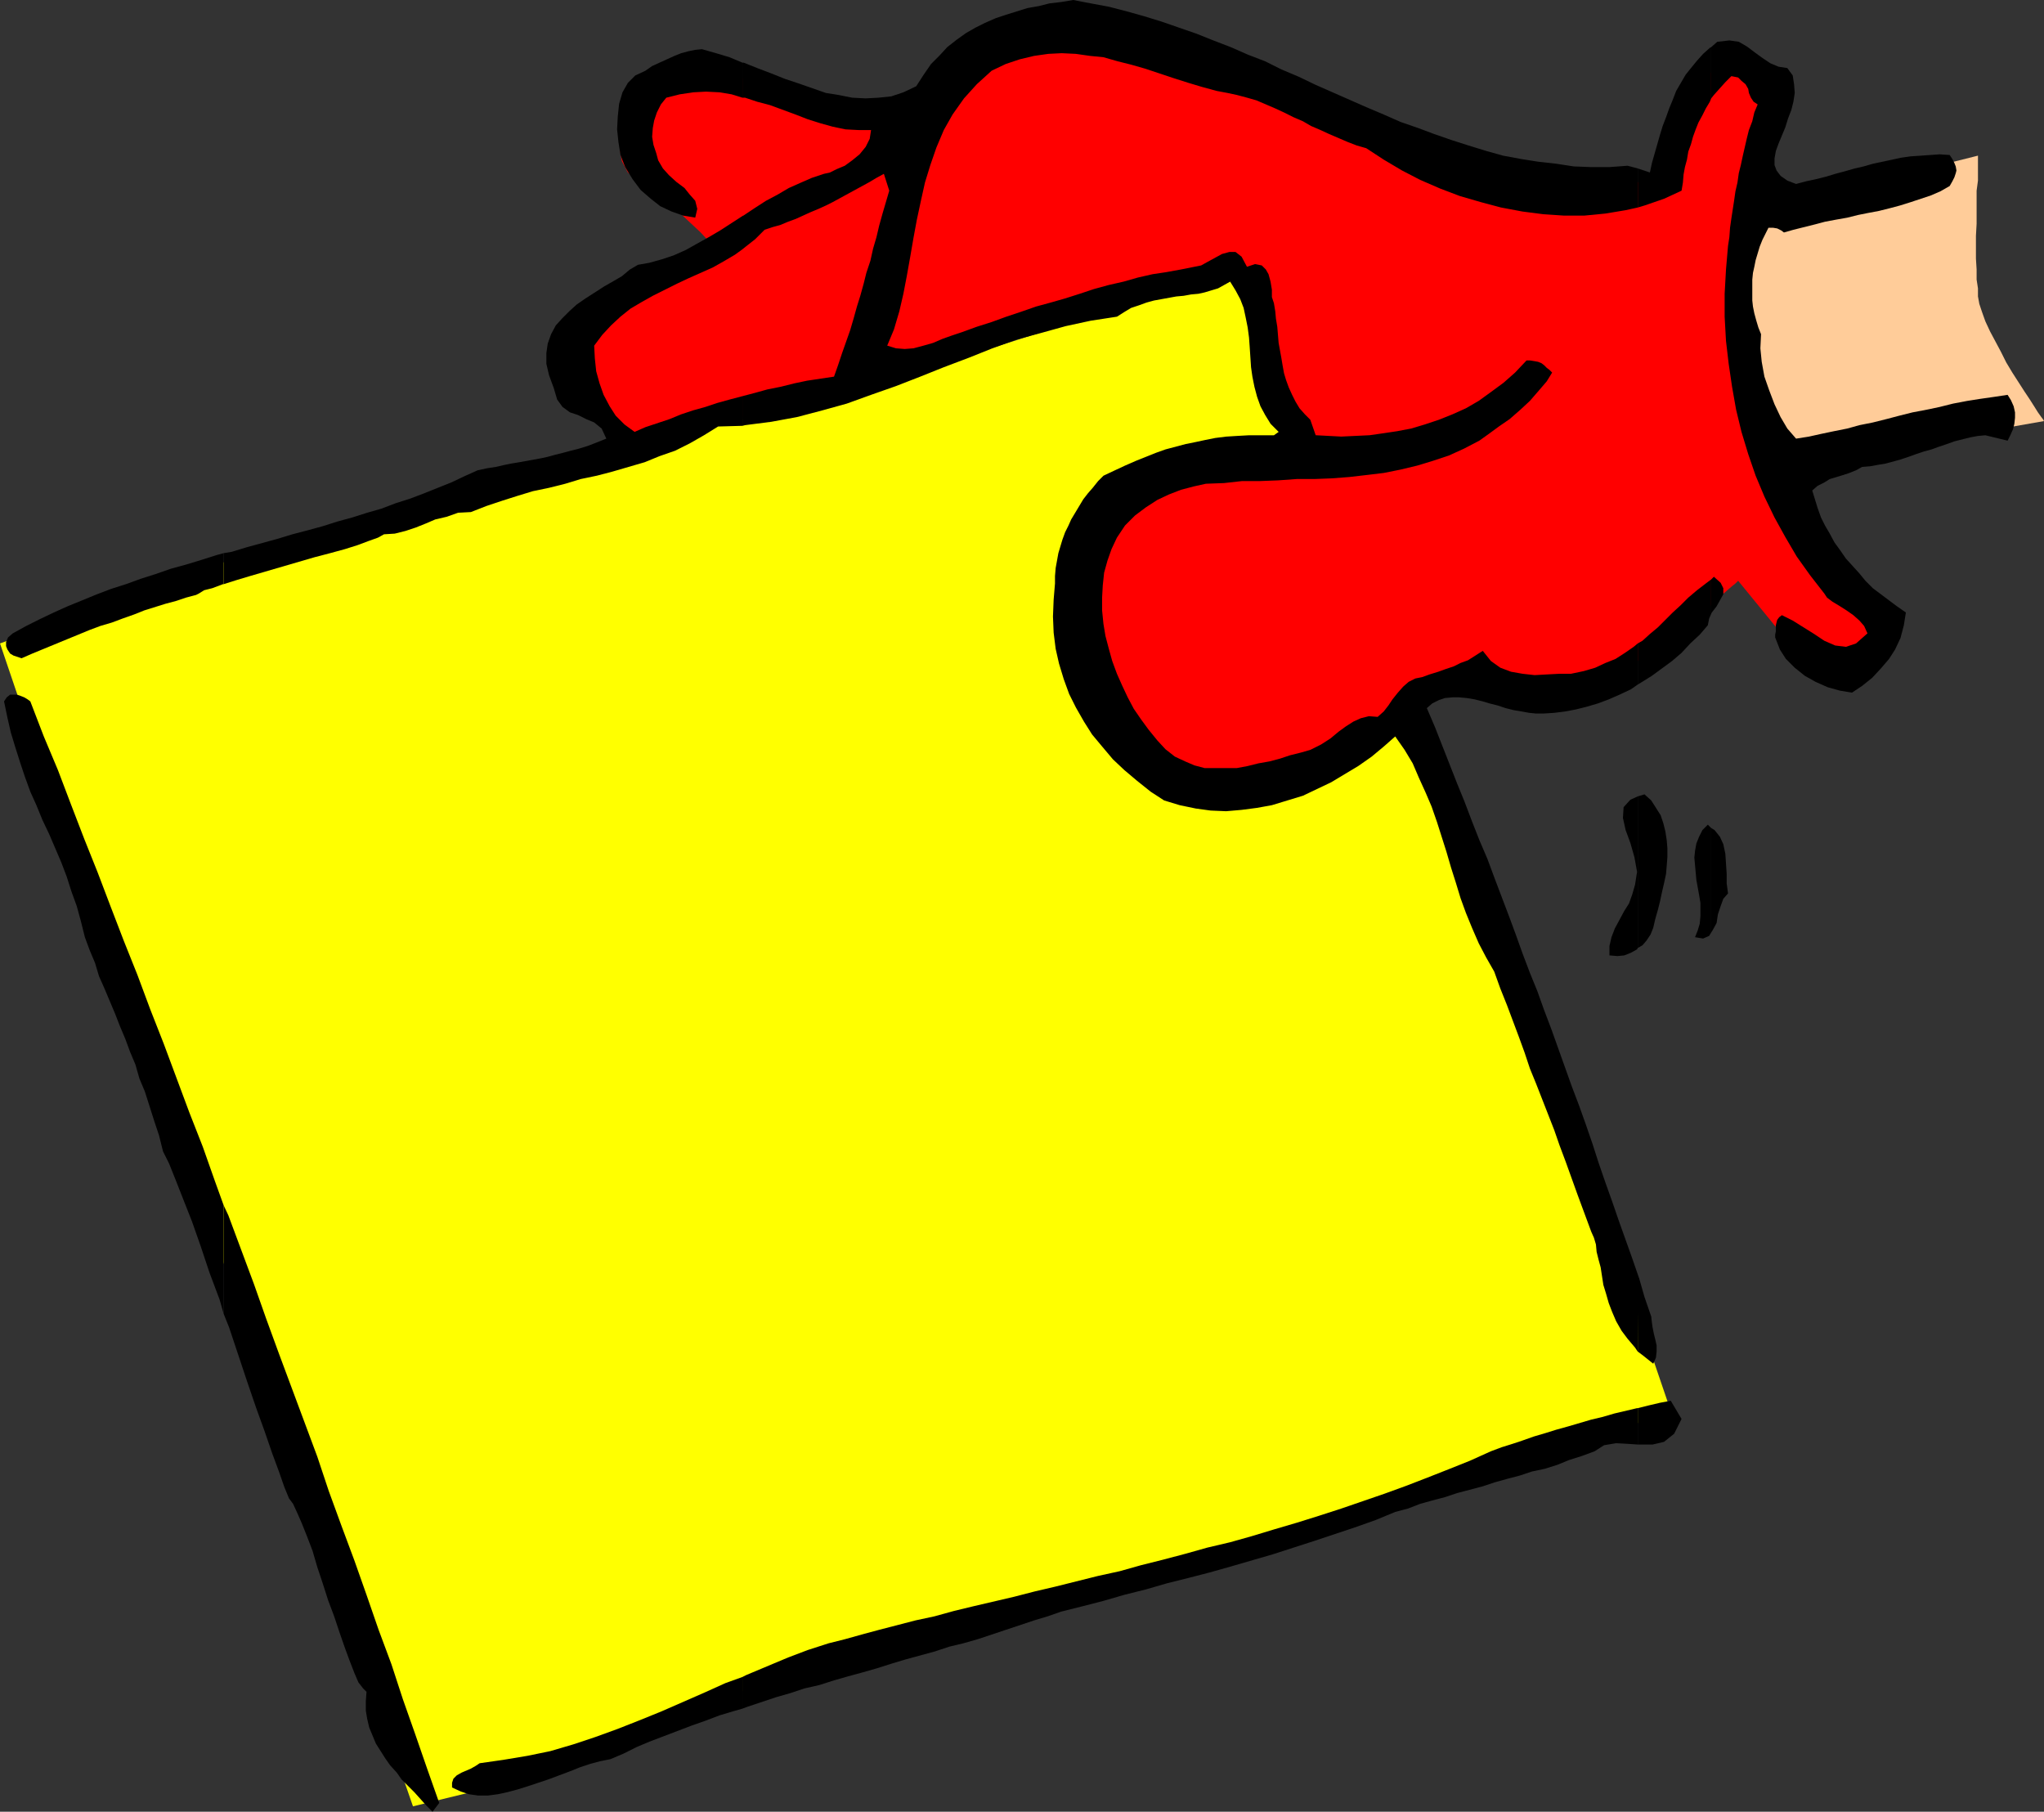 <?xml version="1.0" encoding="UTF-8" standalone="no"?>
<svg
   version="1.0"
   width="129.724mm"
   height="114.971mm"
   id="svg23"
   sodipodi:docname="Sign 2.wmf"
   xmlns:inkscape="http://www.inkscape.org/namespaces/inkscape"
   xmlns:sodipodi="http://sodipodi.sourceforge.net/DTD/sodipodi-0.dtd"
   xmlns="http://www.w3.org/2000/svg"
   xmlns:svg="http://www.w3.org/2000/svg">
  <rect width="100%" height="100%" fill="#333333" stroke="none"/>
  <sodipodi:namedview
     id="namedview23"
     pagecolor="#ffffff"
     bordercolor="#000000"
     borderopacity="0.25"
     inkscape:showpageshadow="2"
     inkscape:pageopacity="0.0"
     inkscape:pagecheckerboard="0"
     inkscape:deskcolor="#d1d1d1"
     inkscape:document-units="mm" />
  <defs
     id="defs1">
    <pattern
       id="WMFhbasepattern"
       patternUnits="userSpaceOnUse"
       width="6"
       height="6"
       x="0"
       y="0" />
  </defs>
  <path
     style="fill:#ffcc99;fill-opacity:1;fill-rule:evenodd;stroke:none"
     d="m 474.457,37.329 -28.442,7.11 -29.088,4.363 v 0.485 l -0.323,0.646 -0.162,1.454 -0.485,1.939 -0.323,2.262 -0.485,2.424 -0.323,2.909 -0.485,3.07 -0.323,3.232 -0.162,3.394 -0.162,3.394 0.162,3.555 0.162,3.555 0.323,3.07 0.646,3.232 0.97,2.909 1.778,5.333 1.616,4.525 1.454,3.878 1.131,3.232 0.97,2.262 0.646,1.616 0.323,1.131 0.162,0.323 66.256,-11.635 -0.162,-0.323 -0.485,-0.646 -0.808,-1.131 -0.808,-1.293 -1.131,-1.778 -1.293,-1.939 -1.454,-2.262 -1.454,-2.262 -1.454,-2.424 -1.293,-2.586 -1.293,-2.424 -1.293,-2.424 -1.131,-2.424 -0.808,-2.262 -0.646,-1.939 -0.323,-1.778 v -1.939 l -0.323,-2.101 v -2.424 l -0.162,-2.586 v -2.747 -2.747 l 0.162,-2.909 v -2.909 -2.586 -2.424 l 0.323,-2.424 v -1.939 -1.616 -1.293 -0.808 z"
     id="path1" />
  <path
     style="fill:#ff0000;fill-opacity:1;fill-rule:evenodd;stroke:none"
     d="m 218.483,40.076 -13.09,53.004 -53.166,13.413 -0.646,-0.323 -1.616,-1.131 -2.262,-1.454 -2.424,-2.101 -2.747,-2.101 -2.262,-2.586 -1.616,-2.747 -0.646,-2.747 0.323,-2.747 0.808,-3.232 1.131,-3.394 1.293,-2.909 1.293,-2.909 1.131,-2.262 0.808,-1.454 0.323,-0.485 28.442,-14.059 37.006,-17.776 z"
     id="path2" />
  <path
     style="fill:#ff0000;fill-opacity:1;fill-rule:evenodd;stroke:none"
     d="m 213.312,27.633 -38.946,-9.857 -0.485,-0.162 -1.778,-0.485 -2.747,-0.323 -3.07,-0.323 h -3.232 l -3.232,0.485 -2.909,1.293 -2.101,2.262 -1.616,2.909 -1.616,2.909 -1.454,3.232 -1.131,3.232 -0.323,2.909 0.485,2.909 1.454,2.747 2.586,2.101 3.232,2.262 3.232,2.424 3.232,2.747 2.747,2.586 2.424,2.262 1.939,2.101 1.293,1.131 0.485,0.485 42.501,-21.169 v -0.485 -1.131 -1.778 l -0.162,-2.101 v -1.778 l -0.323,-1.778 -0.162,-1.131 z"
     id="path3" />
  <path
     style="fill:#ffff00;fill-opacity:1;fill-rule:evenodd;stroke:none"
     d="m 0,154.325 51.227,-18.745 68.357,-20.2 37.006,-11.635 34.582,-5.333 74.336,-23.755 32.643,-8.888 3.717,14.059 9.696,25.694 37.976,93.888 28.28,71.749 23.27,68.194 -25.694,6.141 -57.691,19.553 -45.086,13.413 -55.914,15.675 -51.227,15.19 -45.248,18.745 -21.17,5.171 L 56.722,311.074 24.886,227.69 Z"
     id="path4" />
  <path
     style="fill:#ff0000;fill-opacity:1;fill-rule:evenodd;stroke:none"
     d="m 205.393,89.686 19.392,-65.77 0.485,-0.485 1.131,-1.939 2.101,-2.586 2.909,-2.909 3.394,-2.747 3.878,-2.586 4.525,-1.939 4.686,-0.646 h 2.586 l 2.747,0.323 3.07,0.323 3.232,0.323 3.232,0.485 3.232,0.485 3.232,0.646 3.07,0.485 2.909,0.646 2.747,0.646 2.424,0.485 2.101,0.485 1.939,0.323 1.293,0.162 0.808,0.323 h 0.323 l 52.197,20.523 34.582,9.696 24.725,-0.97 9.696,-22.947 5.333,-7.11 12.443,8.08 -0.162,0.323 -0.162,0.485 -0.485,1.131 -0.646,1.616 -0.646,1.939 -0.808,2.101 -0.808,2.424 -0.808,2.586 -0.808,2.747 -0.646,2.909 -0.808,2.747 -0.808,2.909 -0.485,2.747 -0.485,2.747 -0.162,2.747 -0.162,2.424 v 2.424 l 0.162,2.909 0.162,3.232 0.162,3.232 0.323,3.555 0.323,3.555 0.485,3.878 0.323,3.555 0.485,3.878 0.485,3.555 0.646,3.394 0.646,3.394 0.646,2.909 0.646,2.586 0.808,2.424 0.808,1.939 0.808,1.616 0.808,1.939 0.808,1.939 0.808,2.262 0.646,1.939 0.808,2.262 0.97,2.262 0.808,2.262 0.97,2.424 1.131,1.939 0.97,2.262 1.131,1.778 1.293,2.101 1.131,1.778 1.293,1.616 1.454,1.454 2.909,2.747 2.586,2.262 2.424,2.262 2.101,2.101 1.778,1.616 1.293,1.131 0.646,0.808 0.485,0.323 -11.474,9.696 -13.413,-6.949 -12.282,-15.029 -0.162,0.162 -0.485,0.485 -0.808,0.646 -1.131,0.97 -1.293,1.131 -1.293,1.293 -1.778,1.616 -1.939,1.616 -1.131,0.97 -1.293,0.97 -1.454,0.97 -1.616,1.293 -1.454,1.293 -1.778,1.454 -1.939,1.293 -1.939,1.293 -1.778,1.293 -2.101,1.293 -1.778,1.293 -1.939,1.131 -1.778,0.97 -1.616,0.97 -1.454,0.646 -1.454,0.646 -1.454,0.485 -1.778,0.162 -2.101,0.162 h -1.939 l -2.262,-0.162 -2.424,-0.162 -2.262,-0.162 -2.101,-0.323 -2.262,-0.323 -2.101,-0.323 -1.939,-0.323 -1.616,-0.323 -1.293,-0.323 -0.97,-0.162 -0.808,-0.162 h -0.162 -9.696 l -0.485,0.485 -1.454,1.131 -2.262,1.778 -2.586,2.101 -3.07,2.424 -3.232,2.586 -3.232,2.262 -3.232,2.262 -1.454,1.131 -1.778,0.97 -1.939,1.131 -2.262,1.131 -2.101,1.131 -2.262,0.808 -2.424,0.97 -2.586,0.97 -2.424,0.808 -2.586,0.646 -2.747,0.485 -2.586,0.323 -2.424,0.162 h -2.586 l -2.586,-0.323 -2.424,-0.485 -2.262,-0.646 -2.262,-0.808 -2.424,-0.808 -2.262,-0.97 -1.939,-0.97 -2.101,-1.131 -2.101,-0.97 -1.778,-1.293 -1.778,-1.293 -1.454,-1.454 -1.454,-1.454 -1.131,-1.616 -1.131,-1.454 -0.808,-1.778 -0.485,-1.939 -0.323,-1.939 -0.323,-1.939 -0.485,-2.262 -0.323,-2.262 -0.646,-2.424 -0.808,-2.424 -0.808,-2.424 -0.646,-2.586 -0.808,-2.424 -0.485,-2.586 -0.485,-2.424 -0.323,-2.424 v -2.101 l 0.162,-2.262 0.485,-2.101 0.808,-1.778 1.131,-1.778 1.454,-1.616 1.293,-1.616 1.616,-1.454 1.616,-1.454 1.778,-1.131 1.778,-1.293 1.778,-1.293 1.616,-0.97 1.778,-1.131 1.939,-0.808 1.778,-0.808 1.616,-0.646 1.778,-0.485 1.616,-0.485 1.616,-0.323 1.616,-0.323 1.778,-0.162 1.778,-0.323 2.424,-0.323 2.424,-0.323 2.747,-0.323 2.586,-0.323 2.909,-0.485 2.586,-0.323 2.586,-0.485 2.586,-0.323 2.262,-0.323 1.939,-0.162 1.616,-0.323 1.293,-0.162 0.808,-0.162 h 0.323 l -10.666,-16.806 -7.918,-28.279 -13.251,3.394 z"
     id="path5" />
  <path
     style="fill:#000000;fill-opacity:1;fill-rule:evenodd;stroke:none"
     d="m 410.464,198.603 v 25.048 l 0.323,-0.485 0.97,-1.778 0.323,-2.101 0.646,-1.939 0.646,-1.778 1.131,-1.293 -0.323,-2.424 v -2.262 l -0.162,-2.424 -0.162,-2.424 -0.485,-2.262 -0.808,-1.778 -1.293,-1.616 z"
     id="path6" />
  <path
     style="fill:#000000;fill-opacity:1;fill-rule:evenodd;stroke:none"
     d="m 410.464,138.974 v 8.241 l 0.162,-0.323 1.131,-1.454 0.808,-1.454 0.808,-1.454 v -1.454 l -0.646,-1.293 -1.616,-1.454 z"
     id="path7" />
  <path
     style="fill:#000000;fill-opacity:1;fill-rule:evenodd;stroke:none"
     d="m 410.464,11.312 v 12.281 l 0.646,-0.808 1.293,-1.454 1.454,-1.616 1.454,-1.454 1.616,0.323 0.808,0.808 0.97,0.808 0.646,1.131 0.162,0.97 0.485,1.131 0.646,0.97 0.97,0.646 -0.808,1.939 -0.485,2.101 -0.808,2.101 -0.485,1.939 -0.485,2.101 -0.485,2.101 -0.485,2.262 -0.485,1.939 -0.323,2.262 -0.485,2.101 -0.323,2.262 -0.323,2.101 -0.323,2.101 -0.323,2.262 -0.162,2.262 -0.323,2.101 -0.485,5.656 -0.323,5.817 v 5.494 l 0.323,5.817 0.646,5.494 0.808,5.494 0.97,5.494 1.293,5.333 1.616,5.333 1.778,5.171 2.101,5.01 2.424,5.01 2.586,4.686 2.747,4.686 3.232,4.525 3.394,4.363 0.646,0.97 1.293,0.97 1.616,0.97 1.778,1.131 1.616,1.131 1.454,1.293 1.131,1.293 0.808,1.778 -2.747,2.424 -2.424,0.808 -2.586,-0.323 -2.586,-1.131 -2.424,-1.616 -2.586,-1.616 -2.586,-1.616 -2.586,-1.293 -0.646,0.485 -0.485,0.646 -0.162,0.646 -0.162,0.646 v 0.808 0.646 l -0.162,0.808 v 0.646 l 1.131,2.909 1.454,2.262 2.101,2.101 2.424,1.939 2.586,1.454 2.909,1.293 2.909,0.808 2.909,0.485 2.424,-1.616 2.424,-1.939 2.101,-2.262 1.939,-2.262 1.454,-2.262 1.293,-2.747 0.808,-3.07 0.485,-3.07 -2.101,-1.454 -1.939,-1.454 -1.939,-1.454 -1.939,-1.454 -1.778,-1.778 -1.454,-1.778 -1.616,-1.778 -1.616,-1.778 -1.454,-2.101 -1.293,-1.778 -1.131,-2.101 -1.131,-1.939 -0.97,-1.939 -0.808,-2.262 -0.646,-2.101 -0.646,-2.101 1.293,-1.131 1.616,-0.808 1.293,-0.808 1.616,-0.485 1.616,-0.485 1.454,-0.485 1.616,-0.646 1.454,-0.808 1.939,-0.162 1.778,-0.323 1.939,-0.323 1.778,-0.485 1.778,-0.485 1.939,-0.646 1.778,-0.646 1.939,-0.646 1.778,-0.485 1.778,-0.646 1.939,-0.646 1.778,-0.646 1.939,-0.485 1.939,-0.485 1.778,-0.323 1.778,-0.162 5.333,1.293 0.646,-1.293 0.646,-1.454 0.323,-1.293 0.162,-1.454 v -1.293 l -0.323,-1.454 -0.646,-1.454 -0.808,-1.293 -3.232,0.485 -3.394,0.485 -3.07,0.485 -3.394,0.646 -3.232,0.808 -3.07,0.646 -3.394,0.646 -3.232,0.808 -3.07,0.808 -3.232,0.808 -3.232,0.646 -2.909,0.808 -3.232,0.646 -3.07,0.646 -2.909,0.646 -3.07,0.485 -2.101,-2.424 -1.616,-2.747 -1.454,-3.07 -1.293,-3.394 -1.131,-3.232 -0.646,-3.555 -0.323,-3.232 0.162,-3.394 -0.646,-1.616 -0.485,-1.616 -0.485,-1.778 -0.323,-1.616 -0.162,-1.454 v -1.616 -1.616 -1.778 l 0.162,-1.616 0.323,-1.454 0.323,-1.616 0.485,-1.616 0.485,-1.616 0.646,-1.616 0.646,-1.293 0.808,-1.616 h 1.131 l 0.97,0.162 0.97,0.485 0.646,0.485 2.262,-0.646 2.586,-0.646 2.586,-0.646 2.424,-0.646 2.586,-0.485 2.747,-0.485 2.586,-0.646 2.424,-0.485 2.586,-0.485 2.586,-0.646 2.424,-0.646 2.586,-0.808 2.424,-0.808 2.424,-0.808 2.262,-0.97 2.262,-1.293 0.646,-1.131 0.485,-0.97 0.323,-0.97 0.162,-0.646 -0.162,-0.97 -0.323,-0.808 -0.485,-0.97 -0.646,-0.97 -2.424,-0.162 -2.262,0.162 -2.262,0.162 -2.424,0.162 -2.262,0.323 -2.262,0.485 -2.262,0.485 -2.262,0.485 -2.262,0.646 -2.101,0.485 -2.262,0.646 -2.424,0.646 -2.101,0.646 -2.586,0.646 -2.262,0.485 -2.424,0.646 -2.101,-0.808 -1.616,-1.131 -0.97,-1.293 -0.485,-1.293 v -1.616 l 0.323,-1.778 0.646,-1.778 0.808,-1.939 0.808,-1.939 0.646,-2.101 0.808,-2.101 0.485,-1.939 0.323,-2.101 -0.162,-2.101 -0.323,-2.101 -1.293,-1.778 -2.101,-0.323 -1.939,-0.808 -1.939,-1.293 -1.778,-1.293 -1.939,-1.454 -1.939,-1.131 -2.262,-0.323 -2.909,0.323 z"
     id="path8" />
  <path
     style="fill:#000000;fill-opacity:1;fill-rule:evenodd;stroke:none"
     d="M 410.464,23.593 V 11.312 l -0.323,0.162 -1.616,1.454 -1.454,1.616 -1.454,1.778 -1.293,1.616 -1.131,1.939 -1.131,1.939 -0.808,2.101 -0.808,1.939 -0.808,2.262 -0.808,2.101 -0.646,2.101 -0.646,2.262 -0.646,2.262 -0.646,2.262 -0.485,2.262 -2.909,-0.97 v 9.373 l 1.616,-0.485 4.686,-1.616 4.202,-1.939 0.323,-1.939 0.162,-1.939 0.323,-1.778 0.485,-1.778 0.323,-1.939 0.646,-1.778 0.485,-1.778 0.646,-1.778 0.646,-1.616 0.97,-1.778 0.808,-1.616 0.97,-1.616 z"
     id="path9" />
  <path
     style="fill:#000000;fill-opacity:1;fill-rule:evenodd;stroke:none"
     d="m 410.464,147.215 v -8.241 l -1.293,0.97 -2.101,1.616 -2.101,1.778 -1.778,1.778 -1.939,1.778 -1.778,1.778 -1.778,1.778 -1.939,1.616 -1.778,1.616 -1.131,0.646 v 9.857 l 0.808,-0.485 2.586,-1.616 2.424,-1.778 2.424,-1.778 2.262,-1.939 2.101,-2.262 2.262,-2.101 1.939,-2.262 0.323,-1.616 z"
     id="path10" />
  <path
     style="fill:#000000;fill-opacity:1;fill-rule:evenodd;stroke:none"
     d="m 410.464,223.65 v -25.048 l -0.808,-0.808 -1.293,1.293 -0.808,1.616 -0.646,1.616 -0.323,1.778 -0.162,1.616 0.162,1.778 0.162,1.778 0.162,1.778 0.323,1.778 0.323,1.778 0.323,1.939 v 1.616 1.616 l -0.162,1.778 -0.485,1.616 -0.646,1.616 1.939,0.323 1.454,-0.646 z"
     id="path11" />
  <path
     style="fill:#000000;fill-opacity:1;fill-rule:evenodd;stroke:none"
     d="m 392.849,337.738 v 8.726 h 0.808 2.747 l 2.747,-0.646 2.424,-1.939 1.778,-3.555 -2.586,-4.363 -2.586,0.485 -2.747,0.646 z"
     id="path12" />
  <path
     style="fill:#000000;fill-opacity:1;fill-rule:evenodd;stroke:none"
     d="m 392.849,306.55 v 17.614 l 1.293,0.97 2.424,1.939 0.646,-1.454 0.162,-1.454 v -1.454 l -0.323,-1.454 -0.323,-1.293 -0.323,-1.616 -0.162,-1.131 -0.162,-1.454 -1.616,-4.686 -1.293,-4.525 z"
     id="path13" />
  <path
     style="fill:#000000;fill-opacity:1;fill-rule:evenodd;stroke:none"
     d="m 392.849,191.008 v 36.359 l 1.131,-0.646 0.97,-1.131 0.97,-1.454 0.646,-1.616 0.485,-2.101 0.646,-2.262 0.485,-1.939 0.485,-2.262 0.485,-2.101 0.485,-2.262 0.162,-1.939 0.162,-2.101 v -2.101 l -0.162,-1.939 -0.323,-2.101 -0.485,-1.939 -0.646,-1.939 -1.131,-1.778 -1.131,-1.778 -1.616,-1.454 z"
     id="path14" />
  <path
     style="fill:#000000;fill-opacity:1;fill-rule:evenodd;stroke:none"
     d="M 392.849,49.772 V 40.399 l -2.424,-0.646 -4.363,0.323 h -4.363 l -4.202,-0.162 -4.202,-0.646 -4.363,-0.485 -4.04,-0.646 -4.363,-0.808 -4.04,-1.131 -4.202,-1.293 -4.04,-1.293 -4.202,-1.454 -3.878,-1.454 -4.202,-1.454 -4.04,-1.778 -4.202,-1.778 -4.04,-1.778 -4.04,-1.778 -4.04,-1.778 -4.04,-1.939 -4.202,-1.778 -3.878,-1.939 -4.202,-1.616 -4.04,-1.778 -4.202,-1.616 -4.04,-1.616 -4.202,-1.454 -4.202,-1.454 -4.202,-1.293 -4.04,-1.131 L 265.993,1.616 261.63,0.808 257.429,0 l -2.909,0.485 -2.747,0.323 -2.586,0.646 -2.747,0.485 -2.586,0.808 -2.586,0.808 -2.424,0.808 -2.586,1.131 -2.262,1.131 -2.262,1.293 -2.262,1.616 -2.262,1.778 -1.778,1.939 -2.101,2.101 -1.778,2.586 -1.778,2.747 -3.07,1.454 -2.909,0.97 -3.07,0.323 -3.07,0.162 -3.232,-0.162 -3.232,-0.646 -3.07,-0.485 -3.232,-1.131 -3.232,-1.131 -3.394,-1.131 -3.232,-1.293 -3.394,-1.293 -3.232,-1.293 h -0.323 v 8.403 h 0.646 l 2.909,0.97 3.07,0.808 3.07,1.131 3.07,1.131 2.909,1.131 3.07,0.97 2.909,0.808 3.07,0.646 3.07,0.162 h 3.07 l -0.323,2.101 -0.97,1.939 -1.454,1.778 -1.778,1.454 -1.778,1.293 -1.939,0.808 -1.616,0.808 -1.454,0.323 -2.909,0.97 -2.586,1.131 -2.909,1.293 -2.747,1.616 -2.747,1.454 -2.747,1.778 -2.909,1.939 v 7.918 l 0.808,-0.646 2.262,-1.778 2.262,-2.262 1.939,-0.646 1.778,-0.485 1.939,-0.808 1.778,-0.646 1.778,-0.808 1.778,-0.808 1.939,-0.808 1.778,-0.808 1.616,-0.808 1.778,-0.97 1.778,-0.97 1.778,-0.97 1.778,-0.97 1.778,-0.97 1.616,-0.97 1.778,-0.97 1.293,4.04 -0.808,2.747 -0.808,2.747 -0.808,2.909 -0.646,2.747 -0.808,2.747 -0.646,2.909 -0.97,2.909 -0.646,2.586 -0.808,2.909 -0.808,2.586 -0.808,2.909 -0.808,2.747 -0.97,2.747 -0.97,2.747 -0.97,2.909 -0.97,2.747 -3.232,0.485 -3.232,0.485 -3.07,0.646 -3.232,0.808 -3.232,0.646 -2.909,0.808 -3.07,0.808 v 7.11 l 0.646,-0.162 6.302,-0.808 6.141,-1.131 6.141,-1.616 5.818,-1.616 5.818,-2.101 5.979,-2.101 5.818,-2.262 5.656,-2.262 5.979,-2.262 5.656,-2.262 5.818,-2.101 5.979,-1.616 5.818,-1.616 5.979,-1.293 6.302,-0.97 1.778,-1.131 1.616,-0.97 1.939,-0.646 1.778,-0.646 1.778,-0.485 1.778,-0.323 1.778,-0.323 1.778,-0.323 1.778,-0.162 1.778,-0.323 1.778,-0.162 1.454,-0.323 1.616,-0.485 1.616,-0.485 1.454,-0.808 1.454,-0.808 1.293,2.101 1.131,2.101 0.808,2.101 0.485,2.262 0.485,2.424 0.323,2.424 0.162,2.262 0.162,2.424 0.162,2.424 0.323,2.262 0.485,2.424 0.646,2.424 0.808,2.262 1.131,2.101 1.293,2.101 1.939,1.939 -1.131,0.808 h -3.07 -2.909 l -2.909,0.162 -2.586,0.162 -2.586,0.323 -2.424,0.485 -2.262,0.485 -2.424,0.485 -2.424,0.646 -2.424,0.646 -2.262,0.808 -2.424,0.97 -2.424,0.97 -2.586,1.131 -2.424,1.131 -2.747,1.293 -1.293,1.293 -1.293,1.616 -1.131,1.293 -1.131,1.454 -0.97,1.616 -0.97,1.616 -0.97,1.616 -0.646,1.454 -0.808,1.616 -0.646,1.778 -0.485,1.616 -0.485,1.616 -0.323,1.778 -0.323,1.778 -0.162,1.939 v 1.778 l -0.323,3.878 -0.162,4.04 0.162,3.878 0.485,3.878 0.808,3.555 1.131,3.717 1.293,3.555 1.616,3.232 1.939,3.394 1.939,3.07 2.424,2.909 2.586,3.07 2.747,2.586 3.07,2.586 3.232,2.586 3.232,2.101 3.717,1.131 3.878,0.808 3.555,0.485 3.717,0.162 3.717,-0.323 3.717,-0.485 3.555,-0.646 3.717,-1.131 3.717,-1.131 3.394,-1.616 3.394,-1.616 3.232,-1.939 3.232,-1.939 3.232,-2.262 2.909,-2.424 2.747,-2.424 2.262,3.232 1.939,3.232 1.454,3.394 1.616,3.555 1.454,3.394 1.293,3.717 1.131,3.555 1.131,3.555 1.131,3.878 1.131,3.555 1.131,3.717 1.293,3.555 1.454,3.555 1.616,3.717 1.778,3.394 1.939,3.394 1.454,4.04 1.616,4.04 1.454,3.878 1.454,3.878 1.293,3.555 1.293,3.878 1.454,3.555 1.454,3.717 1.454,3.717 1.454,3.717 1.293,3.717 1.454,3.878 1.454,4.04 1.454,4.04 1.616,4.363 1.616,4.363 0.646,1.454 0.485,1.616 0.162,1.778 0.485,1.939 0.485,1.778 0.323,2.101 0.323,2.101 0.646,2.101 0.646,2.262 0.808,2.101 0.97,2.262 1.293,2.262 1.454,1.939 1.778,2.101 0.646,0.97 0.323,-17.614 -1.616,-4.686 -1.616,-4.525 -1.616,-4.525 -1.616,-4.686 -1.616,-4.525 -1.616,-4.686 -1.454,-4.525 -1.616,-4.686 -1.616,-4.525 -1.778,-4.686 -1.616,-4.525 -1.616,-4.525 -1.616,-4.525 -1.778,-4.686 -1.616,-4.525 -1.778,-4.363 -1.778,-4.686 -1.616,-4.525 -1.616,-4.363 -1.778,-4.686 -1.778,-4.686 -1.616,-4.363 -1.939,-4.525 -1.778,-4.525 -1.778,-4.686 -1.778,-4.363 -1.778,-4.525 -1.778,-4.525 -1.778,-4.525 -1.939,-4.525 1.293,-1.131 1.616,-0.808 1.454,-0.485 1.778,-0.162 h 1.616 l 1.778,0.162 1.939,0.323 1.939,0.485 1.616,0.485 1.939,0.485 1.939,0.646 1.939,0.485 1.939,0.323 1.778,0.323 1.616,0.162 h 1.778 l 2.586,-0.162 2.586,-0.323 2.586,-0.485 2.586,-0.646 2.747,-0.808 2.586,-0.97 2.586,-1.131 2.747,-1.293 1.616,-1.131 v -9.857 l -0.97,0.808 -2.101,1.454 -2.262,1.454 -2.424,0.97 -2.424,1.131 -2.747,0.808 -3.07,0.646 h -2.747 l -3.07,0.162 -2.909,0.162 -2.909,-0.323 -2.747,-0.485 -2.586,-0.97 -2.262,-1.616 -1.939,-2.424 -1.778,1.131 -1.778,1.131 -1.778,0.646 -1.616,0.808 -1.939,0.646 -1.778,0.646 -2.101,0.646 -1.778,0.646 -1.616,0.323 -1.616,0.808 -1.293,1.131 -1.293,1.454 -1.293,1.616 -0.97,1.454 -1.131,1.454 -1.454,1.293 -2.101,-0.162 -1.939,0.485 -1.778,0.808 -1.778,1.131 -1.778,1.293 -1.939,1.616 -2.262,1.454 -2.586,1.293 -2.262,0.646 -2.586,0.646 -2.424,0.808 -2.424,0.646 -2.747,0.485 -2.586,0.646 -2.586,0.485 h -2.586 -2.586 -2.586 l -2.424,-0.646 -2.262,-0.97 -2.424,-1.131 -2.262,-1.778 -1.939,-2.101 -2.101,-2.586 -1.778,-2.424 -1.778,-2.586 -1.454,-2.747 -1.293,-2.747 -1.293,-2.909 -1.131,-3.07 -0.808,-2.909 -0.808,-3.07 -0.485,-2.909 -0.323,-3.232 v -3.07 l 0.162,-2.909 0.323,-3.07 0.808,-2.909 0.97,-2.747 1.293,-2.747 1.939,-2.909 2.424,-2.424 2.586,-1.939 2.747,-1.778 2.747,-1.293 2.909,-1.131 3.07,-0.808 2.909,-0.646 4.363,-0.162 4.363,-0.485 h 4.363 l 4.202,-0.162 4.525,-0.323 h 4.202 l 4.202,-0.162 4.202,-0.323 4.202,-0.485 4.04,-0.485 4.04,-0.808 4.04,-0.97 3.717,-1.131 3.878,-1.293 3.555,-1.616 3.717,-1.939 2.262,-1.616 2.424,-1.778 2.586,-1.778 2.586,-2.262 2.262,-2.101 2.101,-2.424 1.939,-2.262 1.293,-2.101 -0.646,-0.646 -0.646,-0.485 -0.646,-0.646 -0.646,-0.485 -0.808,-0.323 -0.97,-0.162 -0.97,-0.162 h -0.808 l -2.747,2.909 -2.747,2.424 -3.07,2.262 -2.909,2.101 -3.07,1.778 -3.232,1.454 -3.232,1.293 -3.394,1.131 -3.232,0.97 -3.394,0.646 -3.232,0.485 -3.394,0.485 -3.394,0.162 -3.394,0.162 -3.07,-0.162 -3.07,-0.162 -1.293,-3.717 -1.293,-1.293 -1.293,-1.454 -0.97,-1.616 -0.808,-1.616 -0.808,-1.778 -0.646,-1.778 -0.485,-1.616 -0.323,-1.778 -0.323,-1.939 -0.323,-1.778 -0.323,-1.778 -0.162,-1.939 -0.162,-1.939 -0.323,-1.939 -0.162,-1.778 -0.323,-1.939 -0.485,-1.454 v -1.778 l -0.323,-1.939 -0.485,-1.778 -0.646,-1.131 -0.97,-0.97 -1.616,-0.323 -1.939,0.646 -1.293,-2.424 -1.454,-1.131 h -1.454 l -1.778,0.485 -1.778,0.97 -1.778,0.97 -1.454,0.808 -1.616,0.323 -3.232,0.646 -3.555,0.646 -3.232,0.485 -3.555,0.808 -3.394,0.97 -3.555,0.808 -3.555,0.97 -3.394,1.131 -3.555,1.131 -3.394,0.97 -3.555,0.97 -3.717,1.293 -3.394,1.131 -3.555,1.293 -3.555,1.131 -3.555,1.293 -2.424,0.808 -2.262,0.808 -2.262,0.97 -2.262,0.646 -2.424,0.646 -2.101,0.162 -2.101,-0.162 -2.101,-0.646 1.616,-3.878 1.293,-4.363 0.97,-4.202 0.808,-4.202 0.808,-4.525 0.808,-4.686 0.808,-4.363 0.97,-4.525 0.97,-4.363 1.293,-4.202 1.454,-4.202 1.778,-4.202 2.101,-3.717 2.747,-3.878 3.07,-3.394 3.555,-3.232 3.394,-1.616 3.394,-1.131 3.394,-0.808 3.394,-0.485 3.232,-0.162 3.394,0.162 3.394,0.485 3.232,0.323 3.394,0.97 3.232,0.808 3.394,0.97 3.394,1.131 3.394,1.131 3.555,1.131 3.232,0.97 3.555,0.97 2.586,0.485 2.262,0.485 2.424,0.646 2.262,0.646 2.262,0.97 2.262,0.97 2.101,0.97 2.262,1.131 2.262,0.97 1.939,1.131 2.262,0.97 2.101,0.97 2.262,0.97 2.262,0.97 2.101,0.808 2.262,0.646 4.202,2.747 4.363,2.586 4.363,2.262 4.848,2.101 4.686,1.778 5.01,1.454 4.848,1.293 5.171,0.97 5.01,0.646 4.848,0.323 h 5.01 l 5.01,-0.485 4.848,-0.808 z"
     id="path15" />
  <path
     style="fill:#000000;fill-opacity:1;fill-rule:evenodd;stroke:none"
     d="m 392.849,227.367 v -36.359 l -1.778,0.808 -1.616,1.778 -0.162,2.586 0.646,2.909 1.131,3.07 0.97,3.394 0.646,3.555 -0.485,3.07 -0.646,2.262 -0.808,2.262 -1.131,1.778 -1.131,2.101 -1.131,2.101 -0.808,2.101 -0.485,2.101 v 2.262 l 1.939,0.162 1.616,-0.162 1.616,-0.646 1.454,-0.808 z"
     id="path16" />
  <path
     style="fill:#000000;fill-opacity:1;fill-rule:evenodd;stroke:none"
     d="m 392.849,346.464 v -8.726 h -0.162 l -2.747,0.646 -2.747,0.646 -2.747,0.808 -2.747,0.646 -2.747,0.808 -2.747,0.808 -2.909,0.808 -2.586,0.808 -2.747,0.808 -2.747,0.97 -2.424,0.808 -2.586,0.808 -2.586,0.97 -5.01,2.262 -4.848,1.939 -5.333,2.101 -5.01,1.939 -5.333,1.939 -5.171,1.778 -5.171,1.778 -5.494,1.778 -5.171,1.616 -5.494,1.616 -5.333,1.616 -5.171,1.454 -5.494,1.293 -5.171,1.454 -5.494,1.454 -5.171,1.293 -5.171,1.454 -5.171,1.131 -5.171,1.293 -5.171,1.293 -4.848,1.131 -5.01,1.293 -4.848,1.131 -4.848,1.131 -4.686,1.131 -4.686,1.293 -4.525,0.97 -4.363,1.131 -4.363,1.131 -4.202,1.131 -4.04,1.131 -3.878,0.97 -5.01,1.616 -4.686,1.778 -5.01,2.101 -5.01,2.101 -0.97,0.485 v 7.595 l 1.293,-0.485 3.394,-1.131 3.394,-1.131 3.394,-0.97 3.394,-1.131 3.555,-0.808 3.555,-1.131 3.394,-0.97 3.555,-0.97 3.394,-0.97 3.555,-1.131 3.232,-0.97 3.555,-0.97 3.555,-0.97 3.394,-1.131 3.394,-0.808 3.394,-0.97 3.394,-1.131 3.394,-1.131 3.394,-1.131 3.394,-1.131 3.232,-0.97 3.232,-1.131 5.171,-1.293 5.01,-1.293 5.01,-1.454 5.171,-1.293 5.01,-1.454 5.171,-1.293 5.01,-1.293 5.171,-1.454 5.01,-1.454 5.01,-1.454 5.01,-1.616 5.01,-1.616 4.848,-1.616 4.848,-1.616 5.01,-1.778 4.686,-1.939 3.07,-0.808 2.909,-1.131 2.909,-0.808 3.07,-0.808 2.909,-0.97 3.07,-0.808 3.07,-0.808 2.909,-0.97 2.909,-0.808 3.07,-0.808 2.909,-0.97 3.07,-0.646 3.07,-0.97 2.747,-1.131 3.07,-0.97 3.07,-1.131 2.262,-1.454 2.909,-0.485 2.909,0.162 z"
     id="path17" />
  <path
     style="fill:#000000;fill-opacity:1;fill-rule:evenodd;stroke:none"
     d="m 178.083,23.432 v -8.403 l -3.07,-1.293 -3.232,-0.97 -3.394,-0.97 -1.616,0.162 -1.616,0.323 -1.778,0.485 -1.616,0.646 -1.778,0.808 -1.778,0.808 -1.778,0.808 -1.616,1.131 -2.424,1.131 -1.778,1.778 -1.293,2.262 -0.808,2.747 -0.323,3.07 -0.162,3.07 0.323,3.07 0.485,3.07 1.131,2.909 1.778,2.909 1.939,2.586 2.424,2.101 2.262,1.778 2.747,1.293 2.747,0.97 2.909,0.485 0.485,-2.101 -0.485,-1.939 -1.293,-1.454 -1.293,-1.616 -1.939,-1.454 -1.778,-1.616 -1.454,-1.616 -1.131,-1.939 -0.485,-1.778 -0.646,-1.939 -0.323,-1.939 0.162,-2.101 0.323,-1.778 0.646,-1.939 0.97,-1.939 1.293,-1.616 3.232,-0.808 3.232,-0.485 3.07,-0.162 3.232,0.162 2.909,0.485 z"
     id="path18" />
  <path
     style="fill:#000000;fill-opacity:1;fill-rule:evenodd;stroke:none"
     d="m 178.083,59.791 0.162,-8.08 -2.747,1.778 -2.747,1.778 -2.747,1.616 -2.909,1.616 -2.586,1.454 -2.909,1.293 -2.909,0.97 -2.909,0.808 -2.747,0.485 -1.939,1.131 -1.939,1.616 -1.939,1.131 -2.262,1.293 -2.262,1.454 -2.262,1.454 -2.101,1.454 -1.778,1.616 -1.616,1.616 -1.616,1.778 -1.131,2.101 -0.808,2.262 -0.323,2.262 v 2.586 l 0.646,2.747 1.131,3.07 0.808,2.747 1.293,1.778 1.778,1.293 1.939,0.646 1.939,0.97 1.939,0.808 1.778,1.454 1.131,2.424 -2.424,0.97 -2.101,0.808 -2.101,0.646 -1.939,0.485 -1.778,0.485 -1.939,0.485 -1.778,0.485 -1.454,0.323 -1.778,0.323 -1.778,0.323 -1.778,0.323 -1.939,0.323 -1.616,0.323 -2.101,0.485 -2.101,0.323 -2.262,0.485 -3.232,1.454 -3.07,1.454 -3.232,1.293 -3.232,1.293 -3.394,1.293 -3.555,1.131 -3.394,1.293 -3.394,0.97 -3.555,1.131 -3.555,0.97 -3.555,1.131 -3.555,0.97 -3.717,0.97 -3.717,1.131 -3.555,0.97 -3.555,0.97 -3.717,1.131 -1.939,0.323 v 7.433 l 3.07,-0.97 3.232,-0.97 3.878,-1.131 3.878,-1.131 3.878,-1.131 3.878,-1.131 3.717,-0.97 3.555,-0.97 3.07,-0.97 2.586,-0.97 2.262,-0.808 1.454,-0.808 2.586,-0.162 2.586,-0.646 2.424,-0.808 2.424,-0.97 2.262,-0.97 2.747,-0.646 2.747,-0.97 3.07,-0.162 3.717,-1.454 3.878,-1.293 3.555,-1.131 3.717,-1.131 3.878,-0.808 3.878,-0.97 3.717,-1.131 3.878,-0.808 3.717,-0.97 3.878,-1.131 3.878,-1.131 3.555,-1.454 3.717,-1.293 3.555,-1.778 3.394,-1.939 3.394,-2.101 5.818,-0.162 v -7.11 l -3.07,0.808 -2.909,0.808 -2.909,0.97 -2.909,0.808 -2.909,0.97 -2.747,1.131 -2.909,0.97 -2.909,0.97 -2.586,1.131 -2.424,-1.778 -2.101,-2.101 -1.454,-2.262 -1.454,-2.747 -0.97,-2.747 -0.808,-2.909 -0.323,-3.07 -0.162,-3.07 1.939,-2.586 2.101,-2.262 2.262,-2.101 2.424,-1.939 2.747,-1.616 2.586,-1.454 2.909,-1.454 2.909,-1.454 2.747,-1.293 2.909,-1.293 2.909,-1.293 2.586,-1.454 2.747,-1.616 z"
     id="path19" />
  <path
     style="fill:#000000;fill-opacity:1;fill-rule:evenodd;stroke:none"
     d="m 178.083,409.81 v -7.595 l -4.04,1.454 -5.01,2.262 -5.171,2.262 -5.171,2.262 -5.171,2.101 -5.333,2.101 -5.333,1.939 -5.333,1.778 -5.494,1.616 -5.494,1.131 -5.818,0.97 -5.656,0.808 -0.97,0.646 -1.131,0.646 -1.131,0.485 -1.131,0.485 -1.131,0.646 -0.808,0.808 -0.323,0.97 v 1.131 l 2.101,0.97 1.939,0.646 2.262,0.323 h 2.262 l 2.424,-0.323 2.262,-0.485 2.424,-0.646 2.586,-0.808 2.424,-0.808 2.424,-0.808 2.586,-0.97 2.586,-0.97 2.424,-0.97 2.424,-0.808 2.424,-0.646 2.424,-0.485 3.07,-1.293 3.232,-1.616 3.07,-1.293 3.394,-1.293 3.394,-1.293 3.394,-1.293 3.232,-1.131 3.394,-1.293 3.232,-0.97 z"
     id="path20" />
  <path
     style="fill:#000000;fill-opacity:1;fill-rule:evenodd;stroke:none"
     d="m 53.651,289.097 v 26.017 l 1.293,3.232 2.262,6.787 2.101,6.302 2.101,6.141 2.101,5.817 1.778,5.171 1.616,4.363 1.293,3.717 1.131,2.747 0.97,1.293 0.97,2.101 1.131,2.586 1.293,3.232 1.293,3.394 1.131,3.878 1.293,3.878 1.293,4.04 1.454,3.878 1.293,3.878 1.293,3.717 1.131,3.07 1.131,2.909 0.97,2.262 1.131,1.454 0.808,0.808 -0.162,2.262 v 2.262 l 0.323,1.939 0.485,2.101 0.808,1.939 0.808,1.939 1.131,1.778 1.131,1.778 1.131,1.616 1.616,1.778 1.131,1.616 1.616,1.616 1.454,1.454 1.454,1.616 1.454,1.616 1.454,1.454 1.616,-2.101 -2.909,-8.241 -2.909,-8.403 -2.909,-8.241 -2.747,-8.403 -3.07,-8.241 -2.909,-8.403 -2.909,-8.241 -3.07,-8.241 -3.07,-8.403 -2.747,-8.241 -3.07,-8.241 -3.07,-8.241 -3.07,-8.241 -3.07,-8.403 -2.909,-8.241 -3.07,-8.241 -3.07,-8.241 z"
     id="path21" />
  <path
     style="fill:#000000;fill-opacity:1;fill-rule:evenodd;stroke:none"
     d="m 53.651,140.105 v -7.433 l -1.778,0.485 -3.555,1.131 -3.717,1.131 -3.555,0.97 -3.717,1.293 -3.555,1.131 -3.555,1.293 -3.555,1.131 -3.394,1.293 -3.555,1.454 -3.555,1.454 -3.232,1.454 -3.394,1.616 -3.232,1.616 -3.232,1.778 -1.131,0.97 -0.485,1.131 v 0.97 l 0.323,0.808 0.646,0.97 0.808,0.485 0.97,0.323 0.97,0.323 2.586,-1.131 2.747,-1.131 2.747,-1.131 2.747,-1.131 2.747,-1.131 2.747,-1.131 2.586,-0.97 2.747,-0.808 2.586,-0.97 2.747,-0.97 2.424,-0.97 2.586,-0.808 2.586,-0.808 2.424,-0.646 2.424,-0.808 2.424,-0.646 0.646,-0.323 1.293,-0.808 1.939,-0.485 2.586,-0.97 z"
     id="path22" />
  <path
     style="fill:#000000;fill-opacity:1;fill-rule:evenodd;stroke:none"
     d="m 53.651,315.114 v -26.017 l -2.101,-5.817 -2.909,-8.241 -3.232,-8.241 -3.07,-8.241 -3.07,-8.241 -3.232,-8.241 -3.07,-8.241 -3.232,-8.08 -3.232,-8.403 -3.07,-8.08 -3.232,-8.08 -3.232,-8.403 -3.07,-8.08 -3.394,-8.08 -3.232,-8.403 -0.646,-0.485 -0.808,-0.485 -0.808,-0.323 -0.97,-0.323 H 3.232 2.424 l -0.808,0.646 -0.646,0.97 0.808,3.878 0.808,3.555 1.131,3.717 1.131,3.555 1.131,3.394 1.293,3.555 1.454,3.232 1.454,3.555 1.616,3.394 1.454,3.394 1.454,3.394 1.293,3.394 1.131,3.555 1.293,3.555 0.97,3.555 0.97,3.878 1.131,3.07 1.293,3.07 0.97,3.232 1.293,2.909 1.293,3.07 1.293,3.07 1.131,2.909 1.293,3.07 1.131,3.07 1.293,3.07 0.97,3.394 1.293,3.07 1.131,3.555 1.131,3.555 1.131,3.394 0.97,3.878 1.454,2.909 1.616,4.04 1.778,4.525 2.101,5.333 2.101,5.979 2.101,6.302 2.424,6.464 z"
     id="path23" />
</svg>
